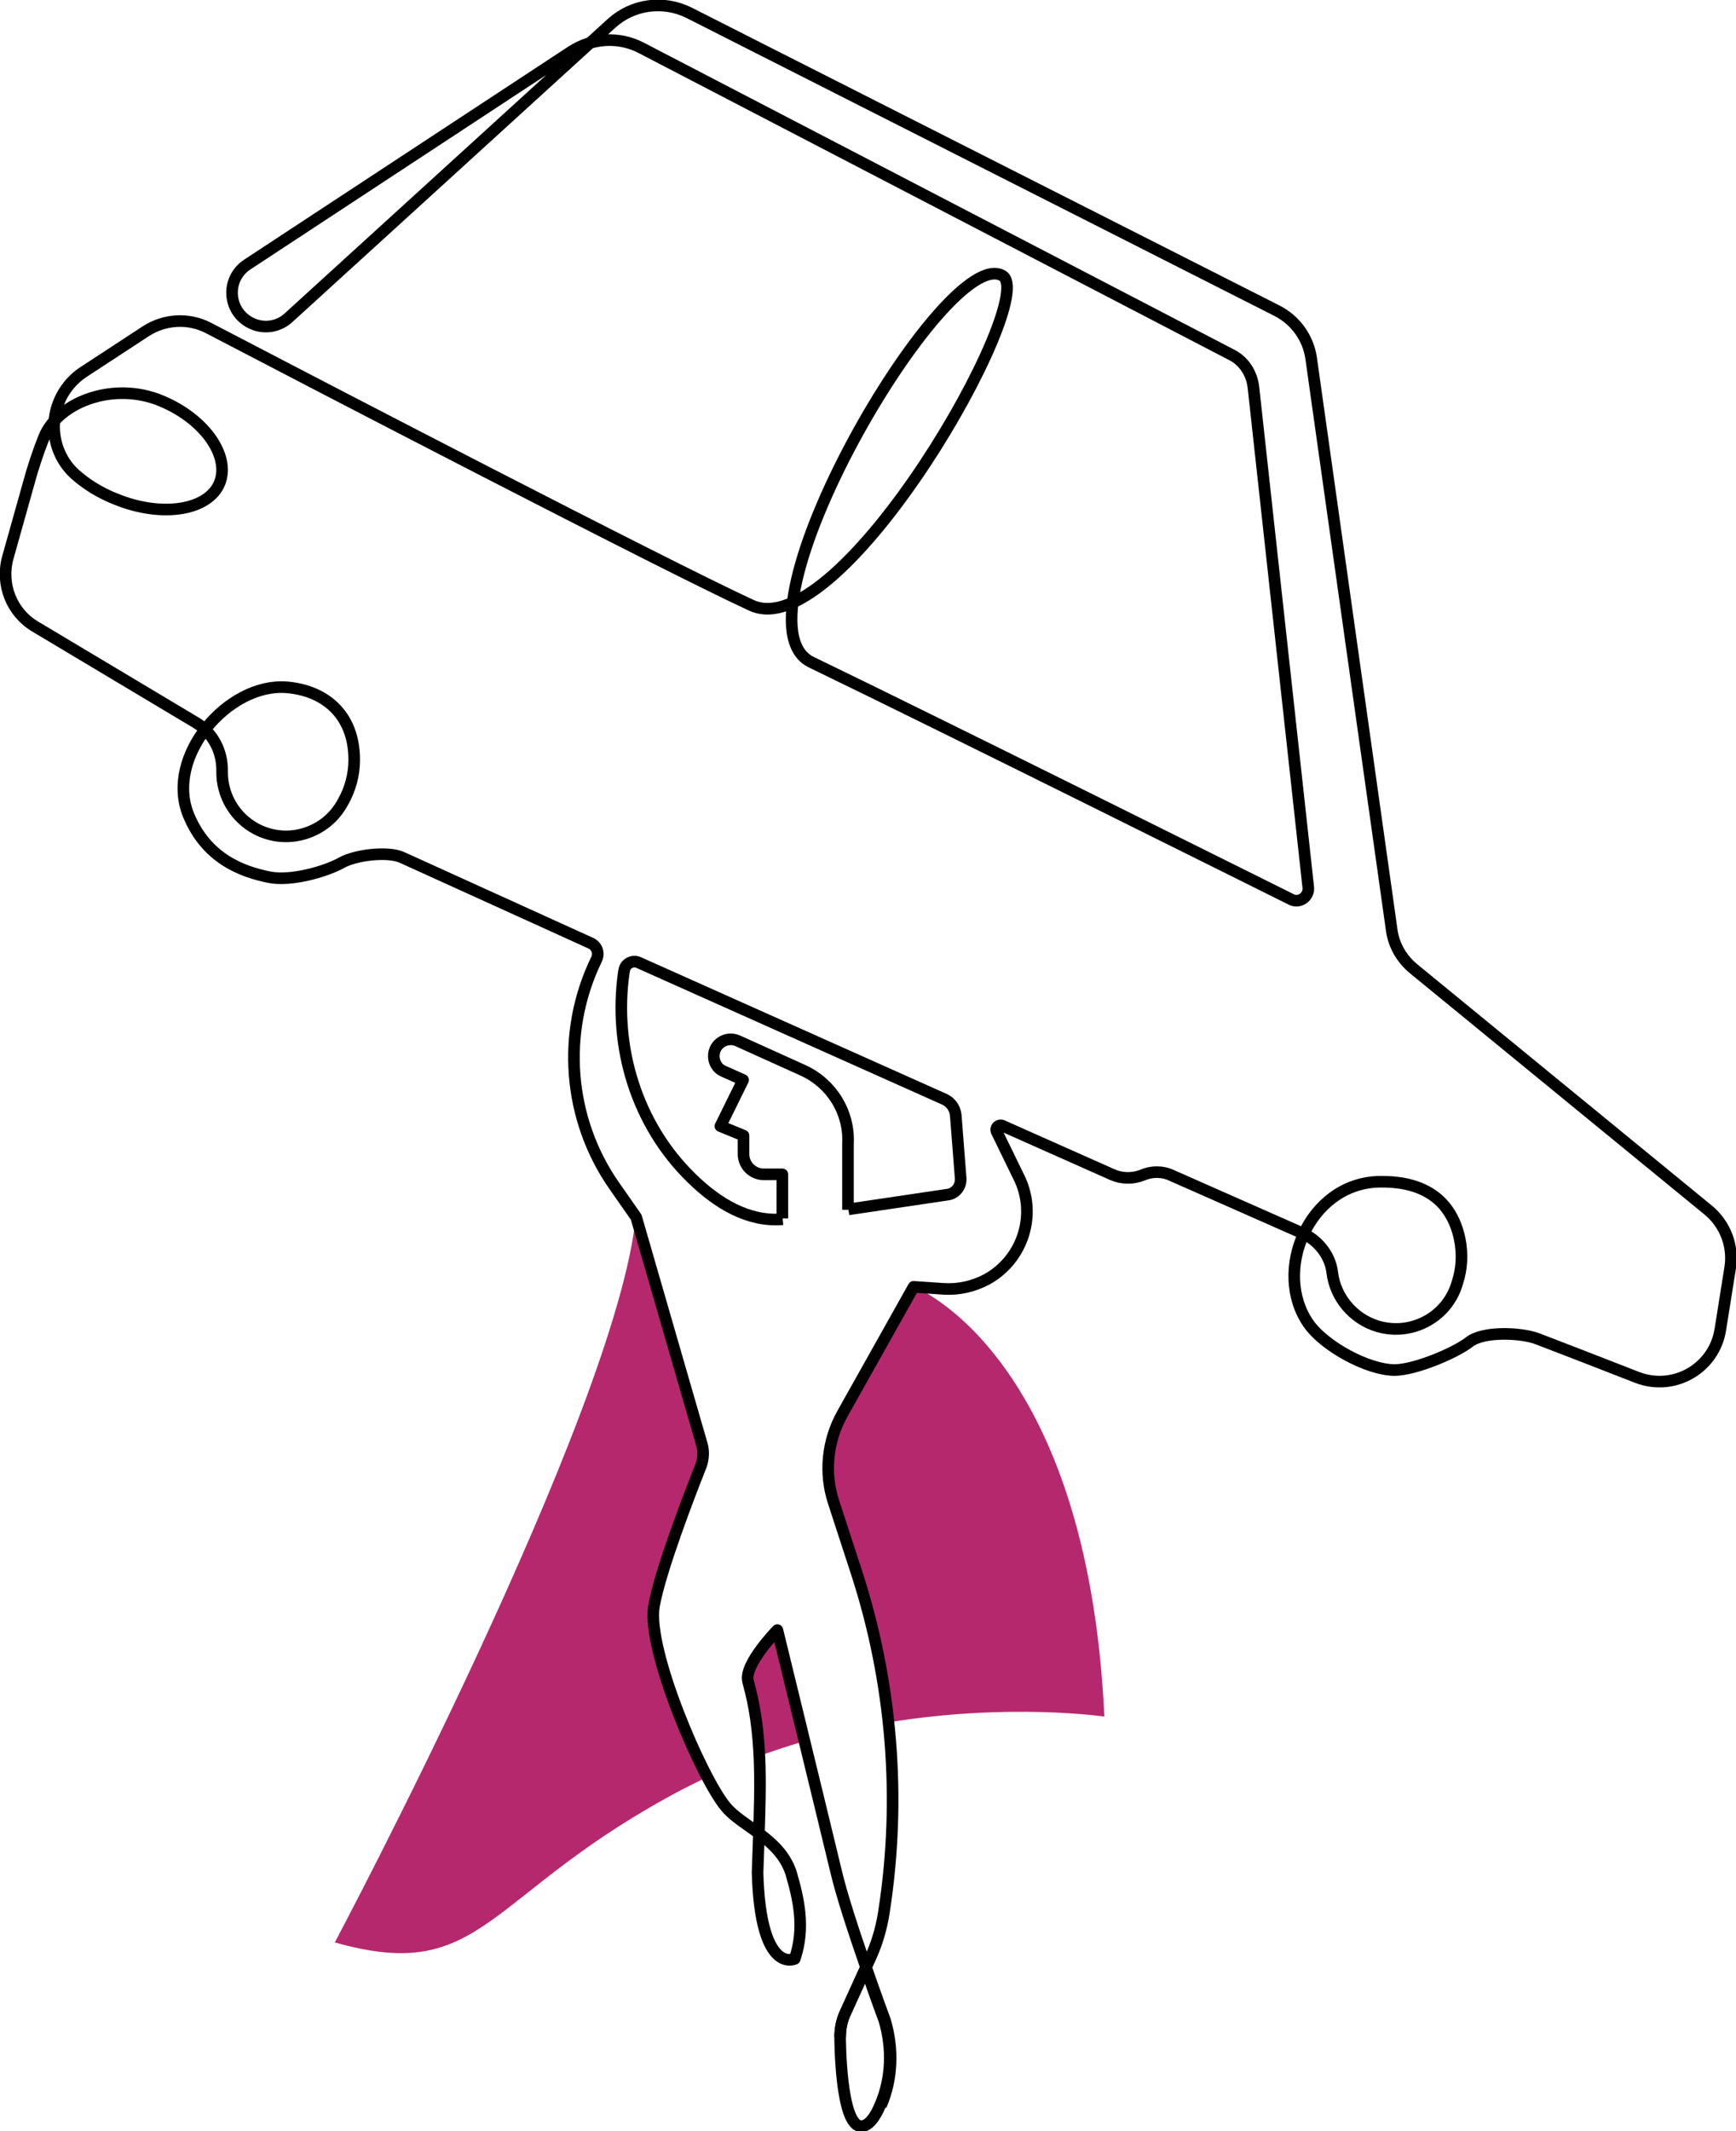 <svg width="374" height="459" viewBox="0 0 374 459" fill="none" xmlns="http://www.w3.org/2000/svg">
<g clip-path="url(#clip0_1573:5459)">
<path d="M140.795 345.847C142.129 338.215 148.533 321.619 150.934 315.585C151.557 314.165 151.557 312.479 151.112 310.97L136.97 262.07C132.79 304.314 72.132 418.354 72.132 418.354C104.596 427.584 104.329 407.704 147.465 385.162C149.066 384.364 150.667 383.565 152.268 382.766C146.754 372.205 139.55 353.302 140.795 345.847Z" fill="#b6286d"/>
<path d="M160.985 362.088C161.963 365.638 160.184 364.041 162.763 370.874C162.763 370.874 162.586 374.247 162.497 378.595C166.054 377.264 169.612 376.11 173.17 375.045C170.057 362.266 167.299 350.995 167.299 350.995C167.299 350.995 160.006 358.45 160.985 362.088Z" fill="#b6286d"/>
<path d="M180.996 438.766C180.996 438.766 180.996 457.935 185.532 457.935C187.133 457.935 188.557 455.983 189.624 453.409C192.114 447.64 192.292 441.162 190.513 435.127C190.513 435.127 188.645 430.157 186.511 423.856L182.153 433.441C181.352 435.127 180.996 436.902 180.996 438.766Z" stroke="black" stroke-width="2.5" stroke-miterlimit="10" stroke-linejoin="round"/>
<path d="M196.917 277.157L181.441 304.58C178.239 310.349 177.528 317.182 179.573 323.483L184.554 338.748C188.023 349.22 190.246 360.047 191.403 370.963C217.552 366.703 237.919 369.72 237.919 369.72C234.273 291.445 196.917 277.157 196.917 277.157Z" fill="#b6286d"/>
<path d="M182.686 260.561V246.362C183.042 239.617 179.218 233.405 173.081 230.565L158.939 224.175C156.537 223.11 153.78 224.796 153.78 227.459C153.78 228.879 154.581 230.21 155.915 230.742L160.095 232.606L155.203 242.546L160.184 244.587V248.581C160.184 250.977 162.141 252.929 164.542 252.929H168.545V262.425" stroke="black" stroke-width="2.5" stroke-miterlimit="10" stroke-linejoin="round"/>
<path d="M180.996 438.766C180.996 436.902 181.352 435.127 182.153 433.441L187.489 421.726C188.912 418.62 189.891 415.336 190.424 411.875C194.249 387.381 192.203 362.354 184.554 338.748L179.573 323.483C177.528 317.182 178.239 310.349 181.441 304.58L196.828 277.157L203.41 277.601C206.612 277.778 209.725 277.068 212.571 275.56C220.487 271.211 223.511 261.36 219.419 253.373L214.705 243.7C214.35 242.901 215.15 242.102 215.951 242.457C226.89 247.338 235.34 251.066 239.698 253.018C241.744 253.906 244.056 253.906 246.102 253.107C248.147 252.219 250.46 252.219 252.506 253.196L280.433 265.531C283.902 267.04 286.57 270.324 287.015 274.051C287.638 279.376 291.462 284.08 296.887 285.677C304.27 287.807 311.919 283.547 313.964 276.27C314.943 273.341 315.121 270.146 314.498 266.951C312.452 257.1 304.981 254.349 297.065 254.527C281.945 254.882 274.029 273.874 281.945 285.144C285.325 289.937 294.664 295.084 300.534 295.084C304.981 294.995 313.431 291.446 316.544 289.049C319.568 286.653 327.661 287.008 331.219 288.339C339.58 291.534 343.137 292.954 352.743 296.682C360.659 299.699 369.286 294.729 370.62 286.387L372.755 272.986C373.466 268.371 371.687 263.668 368.041 260.65L304.536 208.645C301.957 206.515 300.267 203.586 299.823 200.302L282.479 77.21C281.856 72.773 279.099 68.957 275.097 66.915L148.444 2.751C142.929 5.3646e-05 136.348 0.888 131.812 4.97L62.17 68.424C59.947 70.465 56.745 70.909 54.077 69.578C49.007 67.093 48.562 60.082 53.276 56.976L123.095 11.093C127.631 8.165 133.324 7.81 138.127 10.295L265.313 76.411C267.981 77.743 269.671 80.405 270.027 83.334L281.856 191.161C282.034 193.114 279.989 194.622 278.21 193.735C278.21 193.735 200.741 155.13 174.771 142.617C156.271 133.564 203.677 52.361 215.951 59.372C224.044 63.987 181.263 139.333 161.874 130.37C142.485 121.406 68.04 82.712 44.916 70.643C40.646 68.424 35.488 68.69 31.396 71.353L17.966 80.139C14.053 82.712 11.651 87.15 11.651 91.853C11.651 95.847 13.341 99.663 16.276 102.237C18.589 104.278 21.524 106.142 24.904 107.473C34.865 111.555 44.916 109.958 47.317 104.012C49.718 98.066 43.759 89.635 33.62 85.907C23.481 82.357 12.452 86.972 9.517 94.072C8.272 97.178 7.115 100.639 6.226 103.923L1.69 120.075C0.089 125.843 2.49 131.967 7.649 134.984L42.247 155.662C45.894 157.881 47.94 161.875 47.851 166.135C47.762 171.193 50.519 176.074 55.233 178.559C61.992 182.109 70.353 179.447 73.911 172.702C75.423 170.04 76.312 166.933 76.312 163.65C76.312 153.621 69.641 148.651 61.726 148.03C49.185 147.054 35.399 162.94 40.646 175.631C44.56 185.038 52.298 187.789 58.079 188.943C62.704 189.83 69.997 187.789 73.555 185.836C76.49 184.15 83.516 183.263 86.629 184.683L127.276 203.142C128.61 203.763 129.143 205.272 128.521 206.603C120.872 222.312 122.295 241.037 132.345 255.414L137.059 262.159L151.201 311.059C151.646 312.567 151.557 314.165 151.023 315.673C148.622 321.708 142.218 338.304 140.884 345.936C139.283 355.343 151.201 383.033 156.36 389.156C159.828 393.416 167.922 395.901 170.412 403.356C172.013 408.858 173.525 415.159 171.213 421.904C171.213 421.904 163.831 425.454 163.208 403.356C163.208 403.356 163.208 403.356 163.475 395.635C163.831 384.364 164.275 373.093 161.162 362.177V362.088C160.184 358.538 167.477 351.084 167.477 351.084C167.477 351.084 176.283 387.115 180.196 403.356C182.508 413.118 190.691 435.216 190.691 435.216C192.47 441.251 192.292 447.729 189.802 453.498" stroke="black" stroke-width="2.5" stroke-miterlimit="10" stroke-linejoin="round"/>
<path d="M168.634 262.603C161.251 263.224 154.581 259.23 148.977 253.728C137.237 242.28 132.078 225.684 134.391 209.443L134.48 208.999C134.658 207.579 136.259 206.692 137.593 207.313L203.499 236.777C204.833 237.398 205.722 238.641 205.9 240.15L206.967 253.817C207.056 255.503 205.9 257.012 204.299 257.278L182.775 260.473" stroke="black" stroke-width="2.5" stroke-miterlimit="10" stroke-linejoin="round"/>
</g>
<defs>
<clipPath id="clip0_1573:5459">
<rect width="374" height="459" fill="white"/>
</clipPath>
</defs>
</svg>
